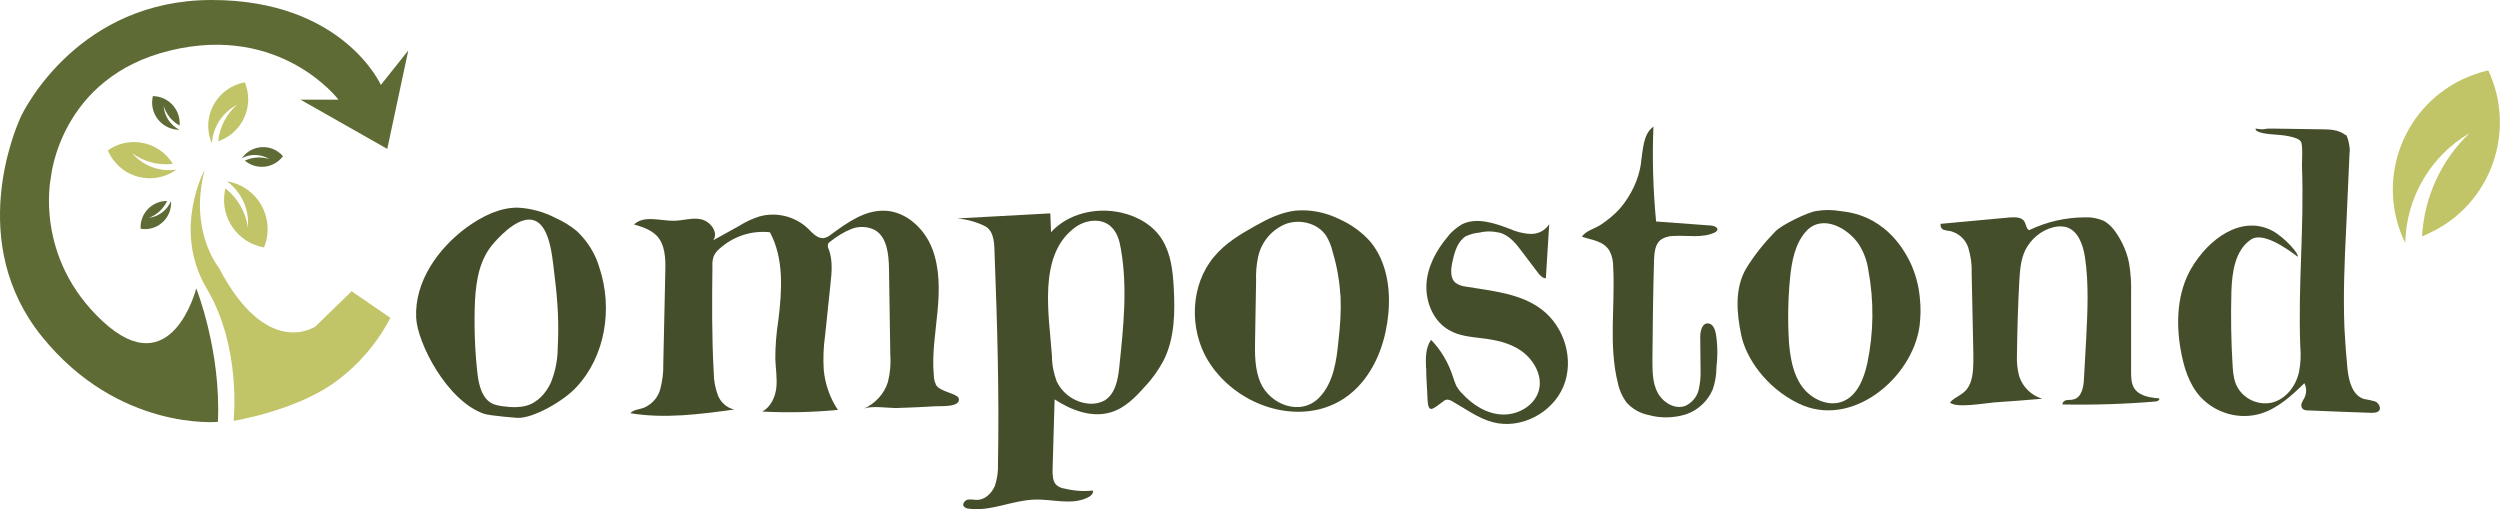 <svg xmlns="http://www.w3.org/2000/svg" id="Calque_2" viewBox="0 0 320 65.18"><defs><style>      .cls-1, .cls-2 {        fill: #5e6b35;      }      .cls-2, .cls-3 {        fill-rule: evenodd;      }      .cls-3, .cls-4 {        fill: #c1c467;      }      .cls-5 {        fill: #454e2a;      }    </style></defs><g id="HEADER"><g><g><path class="cls-1" d="M52.26,6.46l-2.69,12.6-11.1-6.3h4.86s-7.35-9.73-21.53-6.3C7.61,9.89,6.51,22.74,6.51,22.74c0,0-2.21,10.19,6.64,18.39,8.85,8.2,11.97-4.22,11.97-4.22,0,0,3.2,8.04,2.77,17.09,0,0-12.73,1.21-22.53-10.93C-4.33,31.06,1.95,16.61,2.57,15.15,3.2,13.7,10.26,0,27.09,0s21.66,10.87,21.66,10.87l3.51-4.41Z"></path><path class="cls-4" d="M26.16,21.83s-4.15,7.61.32,15.14c4.47,7.53,3.42,16.9,3.42,16.9,0,0,7.6-1.22,12.71-4.76,5.11-3.55,7.35-8.43,7.35-8.43l-4.95-3.4-4.64,4.51s-6.2,4.29-12.37-7.54c0,0-3.84-4.69-1.82-12.42"></path><path class="cls-3" d="M30.35,13.41c-1.87.97-3.1,2.85-3.23,4.95-1.24-2.86.08-6.19,2.94-7.43.41-.18.84-.31,1.28-.38,1.19,2.88-.18,6.2-3.06,7.4-.12.05-.24.09-.35.13.18-1.81,1.04-3.49,2.42-4.67"></path><path class="cls-3" d="M16.9,19.58c1.39,1.65,3.55,2.46,5.68,2.13-2.59,1.88-6.22,1.31-8.11-1.28-.27-.37-.5-.77-.66-1.19,2.62-1.84,6.24-1.22,8.1,1.41.07.11.14.21.21.33-1.86.22-3.72-.27-5.22-1.39"></path><path class="cls-3" d="M31.73,29.1c.2-2.29-.82-4.53-2.68-5.89,3.37.53,5.66,3.7,5.13,7.07-.07.47-.21.95-.39,1.39-3.37-.59-5.61-3.79-5.02-7.15.02-.14.05-.27.08-.41,1.56,1.24,2.59,3.01,2.88,4.99"></path><path class="cls-2" d="M34.47,20.36c-1.06-.65-2.4-.7-3.51-.12,1.08-1.51,3.17-1.87,4.68-.78.21.15.41.33.58.53-1.1,1.49-3.2,1.81-4.7.71-.06-.05-.12-.09-.18-.14.98-.46,2.1-.53,3.13-.2"></path><path class="cls-2" d="M20.95,13.57c.09,1.29.85,2.45,2.01,3.04-1.93,0-3.49-1.56-3.49-3.49,0-.27.04-.54.09-.82,1.93.02,3.46,1.61,3.44,3.53,0,.08,0,.17-.01.24-.98-.53-1.71-1.43-2.04-2.51"></path><path class="cls-2" d="M19.11,27.88c1.24-.18,2.29-.99,2.78-2.15.14,1.84-1.25,3.46-3.1,3.59-.26.02-.53.01-.79-.04-.11-1.86,1.31-3.44,3.17-3.55.07,0,.15-.01.22,0-.46.98-1.28,1.75-2.28,2.14"></path></g><g><path class="cls-5" d="M60.8,38.42c-.13,3.1-.04,6.2.3,9.26.17,1.59.6,3.45,2.07,4.05.47.17.99.26,1.46.3.9.13,1.81.13,2.71-.09,1.46-.39,2.58-1.64,3.19-3.01.56-1.42.86-2.93.86-4.44.17-3.01,0-6.03-.39-9.04-.26-1.89-.43-6.29-2.5-7.19-1.81-.78-4.18,1.59-5.25,2.8-1.85,2.07-2.28,4.65-2.45,7.36M66.23,53.49s-3.44-.26-4.26-.52c-4.78-1.64-8.57-9.13-8.7-12.31-.22-4.61,2.8-8.87,6.5-11.58,1.94-1.38,4.18-2.54,6.54-2.5,1.68.09,3.36.56,4.82,1.33.99.43,1.94,1.03,2.76,1.72,1.34,1.29,2.33,2.88,2.84,4.65,1.72,5.17.77,11.32-2.97,15.29-1.51,1.68-5.47,4-7.54,3.92"></path><path class="cls-5" d="M119.79,49.19c-.17-.34-.26-.73-.26-1.12-.26-2.71.22-5.47.47-8.18.26-2.71.3-5.55-.69-8.1s-3.36-4.74-6.07-4.82c-2.58-.09-4.82,1.55-6.89,3.06-.22.21-.52.34-.82.43-.82.17-1.51-.6-2.11-1.21-1.64-1.55-4-2.15-6.2-1.55-.95.3-1.85.73-2.67,1.25l-3.27,1.81c.73-.95-.3-2.37-1.46-2.67-1.16-.3-2.41.17-3.62.17-1.72,0-3.79-.73-5.04.47,1.03.3,2.11.65,2.88,1.42,1.12,1.16,1.16,2.97,1.12,4.61l-.26,11.84c.04,1.08-.13,2.2-.39,3.23-.3,1.08-1.08,1.94-2.11,2.37-.6.22-1.29.22-1.72.69,4.39.73,8.91.13,13.31-.47-.99-.22-1.77-.95-2.11-1.85-.34-.95-.52-1.9-.52-2.88-.26-4.52-.22-9.09-.17-13.65-.04-.43.04-.86.17-1.25.17-.39.43-.69.73-.95,1.77-1.59,4.09-2.37,6.46-2.11,1.81,3.36,1.55,7.45,1.08,11.24-.26,1.64-.39,3.31-.39,4.95.04,1.25.26,2.5.13,3.7-.13,1.21-.73,2.5-1.81,3.06,3.23.17,6.46.09,9.69-.21-1.03-1.55-1.64-3.31-1.81-5.12-.09-1.46-.04-2.93.17-4.39l.69-6.59c.17-1.51.3-3.06-.21-4.44-.13-.21-.17-.47-.09-.73.09-.13.17-.21.3-.3.82-.65,1.72-1.21,2.67-1.59.99-.39,2.07-.34,3.01.13,1.55.9,1.77,3.06,1.81,4.87l.17,11.2c.09,1.12-.04,2.28-.3,3.36-.47,1.55-1.64,2.8-3.1,3.44,1.08-.43,3.23-.04,4.39-.09,1.59-.04,3.23-.13,4.82-.22.6-.04,3.36.17,2.93-1.08-.43-.64-2.45-.77-2.93-1.72"></path><path class="cls-5" d="M168.88,50.87c1.81-1.89,2.2-4.69,2.45-7.32.22-1.85.34-3.75.26-5.6-.13-1.9-.43-3.79-.99-5.64-.17-.77-.47-1.51-.86-2.15-1.08-1.59-3.32-2.15-5.13-1.51-1.81.73-3.14,2.28-3.57,4.22-.22,1.03-.3,2.07-.26,3.1l-.13,7.54c-.04,1.85-.04,3.75.69,5.47,1.25,2.84,5.17,4.35,7.54,1.89M154.63,46.17c-2.45-4.05-2.28-9.69.77-13.31,1.42-1.72,3.36-2.88,5.3-3.96,1.59-.9,3.27-1.72,5.12-1.94,1.94-.17,3.83.22,5.6,1.08,1.55.69,2.93,1.68,4.05,2.97,2.02,2.5,2.54,5.94,2.24,9.13s-1.33,6.33-3.36,8.78c-5.43,6.54-15.63,3.96-19.72-2.76"></path><path class="cls-5" d="M182.53,47.12c-.04-1.25-.09-2.58.65-3.62,1.29,1.33,2.24,2.97,2.8,4.74.13.39.26.77.43,1.16.22.34.43.69.73.95,1.38,1.51,3.23,2.67,5.25,2.71,2.02.04,4.13-1.21,4.61-3.19.43-1.81-.65-3.75-2.15-4.87-1.51-1.12-3.44-1.51-5.3-1.72-1.38-.17-2.8-.3-4-.99-2.02-1.08-3.06-3.53-2.97-5.81.09-2.28,1.25-4.44,2.71-6.16.47-.65,1.12-1.16,1.81-1.59,1.85-.95,4.09-.21,6.03.52.86.39,1.81.65,2.76.69.99.04,1.89-.43,2.41-1.25l-.43,6.93c-.43,0-.77-.39-1.03-.73l-2.02-2.67c-.73-.99-1.55-2.02-2.76-2.41-.86-.21-1.81-.26-2.67-.04-.6.04-1.21.22-1.77.47-1.03.65-1.42,1.94-1.68,3.14-.22.99-.39,2.2.39,2.84.39.26.86.43,1.33.47,3.36.56,6.98.86,9.69,2.93,2.93,2.24,4.18,6.46,2.76,9.86-1.42,3.4-5.47,5.51-9.04,4.56-1.9-.52-3.44-1.68-5.17-2.67-.21-.13-.47-.22-.73-.22-.17.04-.34.13-.47.26-1.33.95-1.89,1.64-1.98-.34-.04-1.29-.17-2.63-.17-3.96"></path><path class="cls-5" d="M210.05,20.77c.26-1.64.26-3.62,1.59-4.56-.17,4.05-.04,8.1.34,12.14l7.06.52c.39.04.9.26.77.6-.09.13-.17.21-.34.3-1.59.73-3.44.34-5.21.43-.65,0-1.25.17-1.77.56-.65.6-.73,1.59-.77,2.46-.13,4.26-.17,8.53-.21,12.79,0,1.46,0,2.97.65,4.22.65,1.25,2.2,2.24,3.57,1.72.82-.39,1.46-1.12,1.68-1.98.21-.86.3-1.77.26-2.67l-.04-4.18c0-.77.26-1.81,1.03-1.72.56.04.82.65.95,1.21.26,1.46.26,2.97.09,4.48,0,.95-.17,1.85-.47,2.76-.65,1.51-1.9,2.67-3.44,3.19-1.55.47-3.19.52-4.74.09-1.12-.22-2.11-.78-2.88-1.64-.52-.73-.9-1.55-1.08-2.45-1.21-4.82-.34-9.9-.6-14.86,0-.73-.13-1.42-.47-2.07-.77-1.29-2.28-1.38-3.53-1.81.43-.73,1.64-1.03,2.37-1.51.9-.6,1.77-1.29,2.5-2.11,1.42-1.68,2.41-3.7,2.71-5.9"></path><path class="cls-5" d="M231.27,29.51c-1.51,1.59-1.94,3.96-2.15,6.16-.26,2.71-.3,5.47-.13,8.18.17,1.98.52,4.05,1.68,5.64,1.16,1.59,3.36,2.63,5.21,1.89,1.85-.73,2.71-2.93,3.14-4.91.82-3.92.86-7.97.13-11.88-.17-1.21-.6-2.37-1.25-3.36-1.38-2.02-4.56-3.83-6.63-1.72M230.2,51.64c-4.22-2.07-6.72-5.86-7.32-8.74-.6-2.88-.86-6.03.65-8.57,1.03-1.68,2.28-3.23,3.66-4.65.86-.95,4.39-2.58,5.3-2.67.99-.17,2.02-.17,3.01,0,.65.13,5.86.17,9,6.55.69,1.46,1.12,3.06,1.25,4.69.13,1.16.09,2.28-.04,3.44-.9,6.72-8.74,13.26-15.5,9.95"></path><path class="cls-5" d="M252.16,49.14c.47-1.21.43-2.5.43-3.79-.09-3.53-.13-7.02-.22-10.51.04-1.08-.13-2.11-.43-3.14-.34-1.03-1.16-1.81-2.24-2.11-.3-.04-.6-.09-.9-.17-.3-.13-.47-.43-.39-.77l8.87-.82c.65-.04,1.46-.04,1.81.47.26.39.26.99.64,1.16,2.24-1.08,4.69-1.64,7.19-1.64.82-.04,1.59.13,2.33.43.69.39,1.25.95,1.68,1.64.77,1.16,1.33,2.45,1.59,3.79.22,1.29.3,2.63.26,3.96v9.86c0,.78,0,1.59.43,2.24.65.95,1.98,1.16,3.14,1.25.17.09-.09.34-.3.39-4,.34-8.05.47-12.06.39,0-.3.26-.52.56-.56.3-.04.56,0,.86-.09.99-.21,1.29-1.51,1.33-2.54l.3-5.38c.17-3.44.34-6.89-.17-10.33-.26-1.59-.9-3.44-2.5-3.83-.47-.09-.99-.09-1.51.04-1.59.39-2.93,1.51-3.66,3.01-.56,1.21-.65,2.58-.73,3.92-.17,3.14-.26,6.24-.3,9.39-.04.95.04,1.89.3,2.8.47,1.38,1.55,2.41,2.93,2.84-2.07.17-4.09.34-6.16.47-1.12.09-4.95.78-5.64,0,.73-.86,1.98-.95,2.54-2.37"></path><path class="cls-5" d="M300.21,17.28c-.86-.69-2.02-.73-3.1-.73l-6.2-.09c-1.46-.04-.73.22-2.2,0-.09.6,1.94.73,2.67.78.73.04,2.8.26,3.14.9.26.43.13,2.54.13,3.06.3,8.27-.52,15.03-.21,23.25.09.99.04,1.98-.13,2.97-.34,1.89-1.68,3.7-3.57,4.13-1.98.39-4-.73-4.65-2.67-.17-.6-.26-1.21-.3-1.81-.21-3.27-.26-6.54-.17-9.82.09-2.46.47-5.21,2.5-6.59,1.51-1.03,4.56,1.12,5.98,2.2.22-.34-1.64-2.45-3.23-3.32-3.92-2.07-8.18.99-10.42,4.87-1.76,3.06-1.94,6.85-1.33,10.33.39,2.2,1.03,4.39,2.54,6.07,1.98,2.11,5,2.97,7.79,2.11,2.15-.69,3.88-2.28,5.51-3.87.3.6.3,1.29,0,1.89-.22.39-.52.82-.34,1.21s.6.39.99.39l4.22.17,3.62.13c.43,0,.9,0,1.12-.34.21-.34-.13-.95-.56-1.12-.43-.13-.9-.22-1.38-.3-1.51-.43-1.98-2.28-2.15-3.83-.17-1.72-.3-3.44-.39-5.21-.17-4.26,0-8.53.22-12.79l.43-9.65c.17-.6-.34-2.58-.52-2.33"></path><path class="cls-3" d="M316.14,17.02c-5.04,2.93-8.14,8.27-8.27,14.08-3.79-7.75-.56-17.09,7.19-20.88,1.12-.52,2.24-.95,3.44-1.21,3.66,7.79.34,17.14-7.49,20.8-.3.17-.65.3-.99.43.3-5.04,2.45-9.77,6.11-13.22"></path><path class="cls-5" d="M134.65,45.57c0,1.12.22,2.2.6,3.23.82,1.72,2.54,2.84,4.44,2.88.56,0,1.12-.13,1.64-.39,1.42-.82,1.77-2.67,1.94-4.31.52-5.04,1.08-10.12.21-15.07-.17-1.08-.47-2.15-1.25-2.88-1.25-1.21-3.4-.9-4.74.17-4.69,3.57-3.19,11.24-2.84,16.36M122.51,27.96l11.93-.65.09,2.41c2.2-2.41,5.81-3.23,9-2.5,2.11.47,4.13,1.64,5.25,3.49,1.12,1.85,1.34,4,1.46,6.11.17,3.14.13,6.46-1.29,9.3-.65,1.21-1.42,2.33-2.37,3.32-1.25,1.42-2.63,2.84-4.48,3.36-2.41.69-5-.3-7.11-1.68l-.26,9c0,.69,0,1.46.47,1.94.3.26.65.43,1.03.47,1.21.3,2.45.39,3.66.26.09.39-.26.69-.6.86-2.07,1.08-4.56.21-6.89.3-2.84.09-5.6,1.55-8.4,1.16-.26,0-.47-.13-.65-.3-.21-.34.17-.77.52-.86.39-.04.77,0,1.16.04.99,0,1.85-.77,2.28-1.72.34-.95.47-1.94.43-2.93.17-8.91-.09-17.83-.43-26.74-.04-1.21,0-2.84-1.08-3.57-1.12-.6-2.41-.95-3.75-1.08"></path></g></g></g></svg>